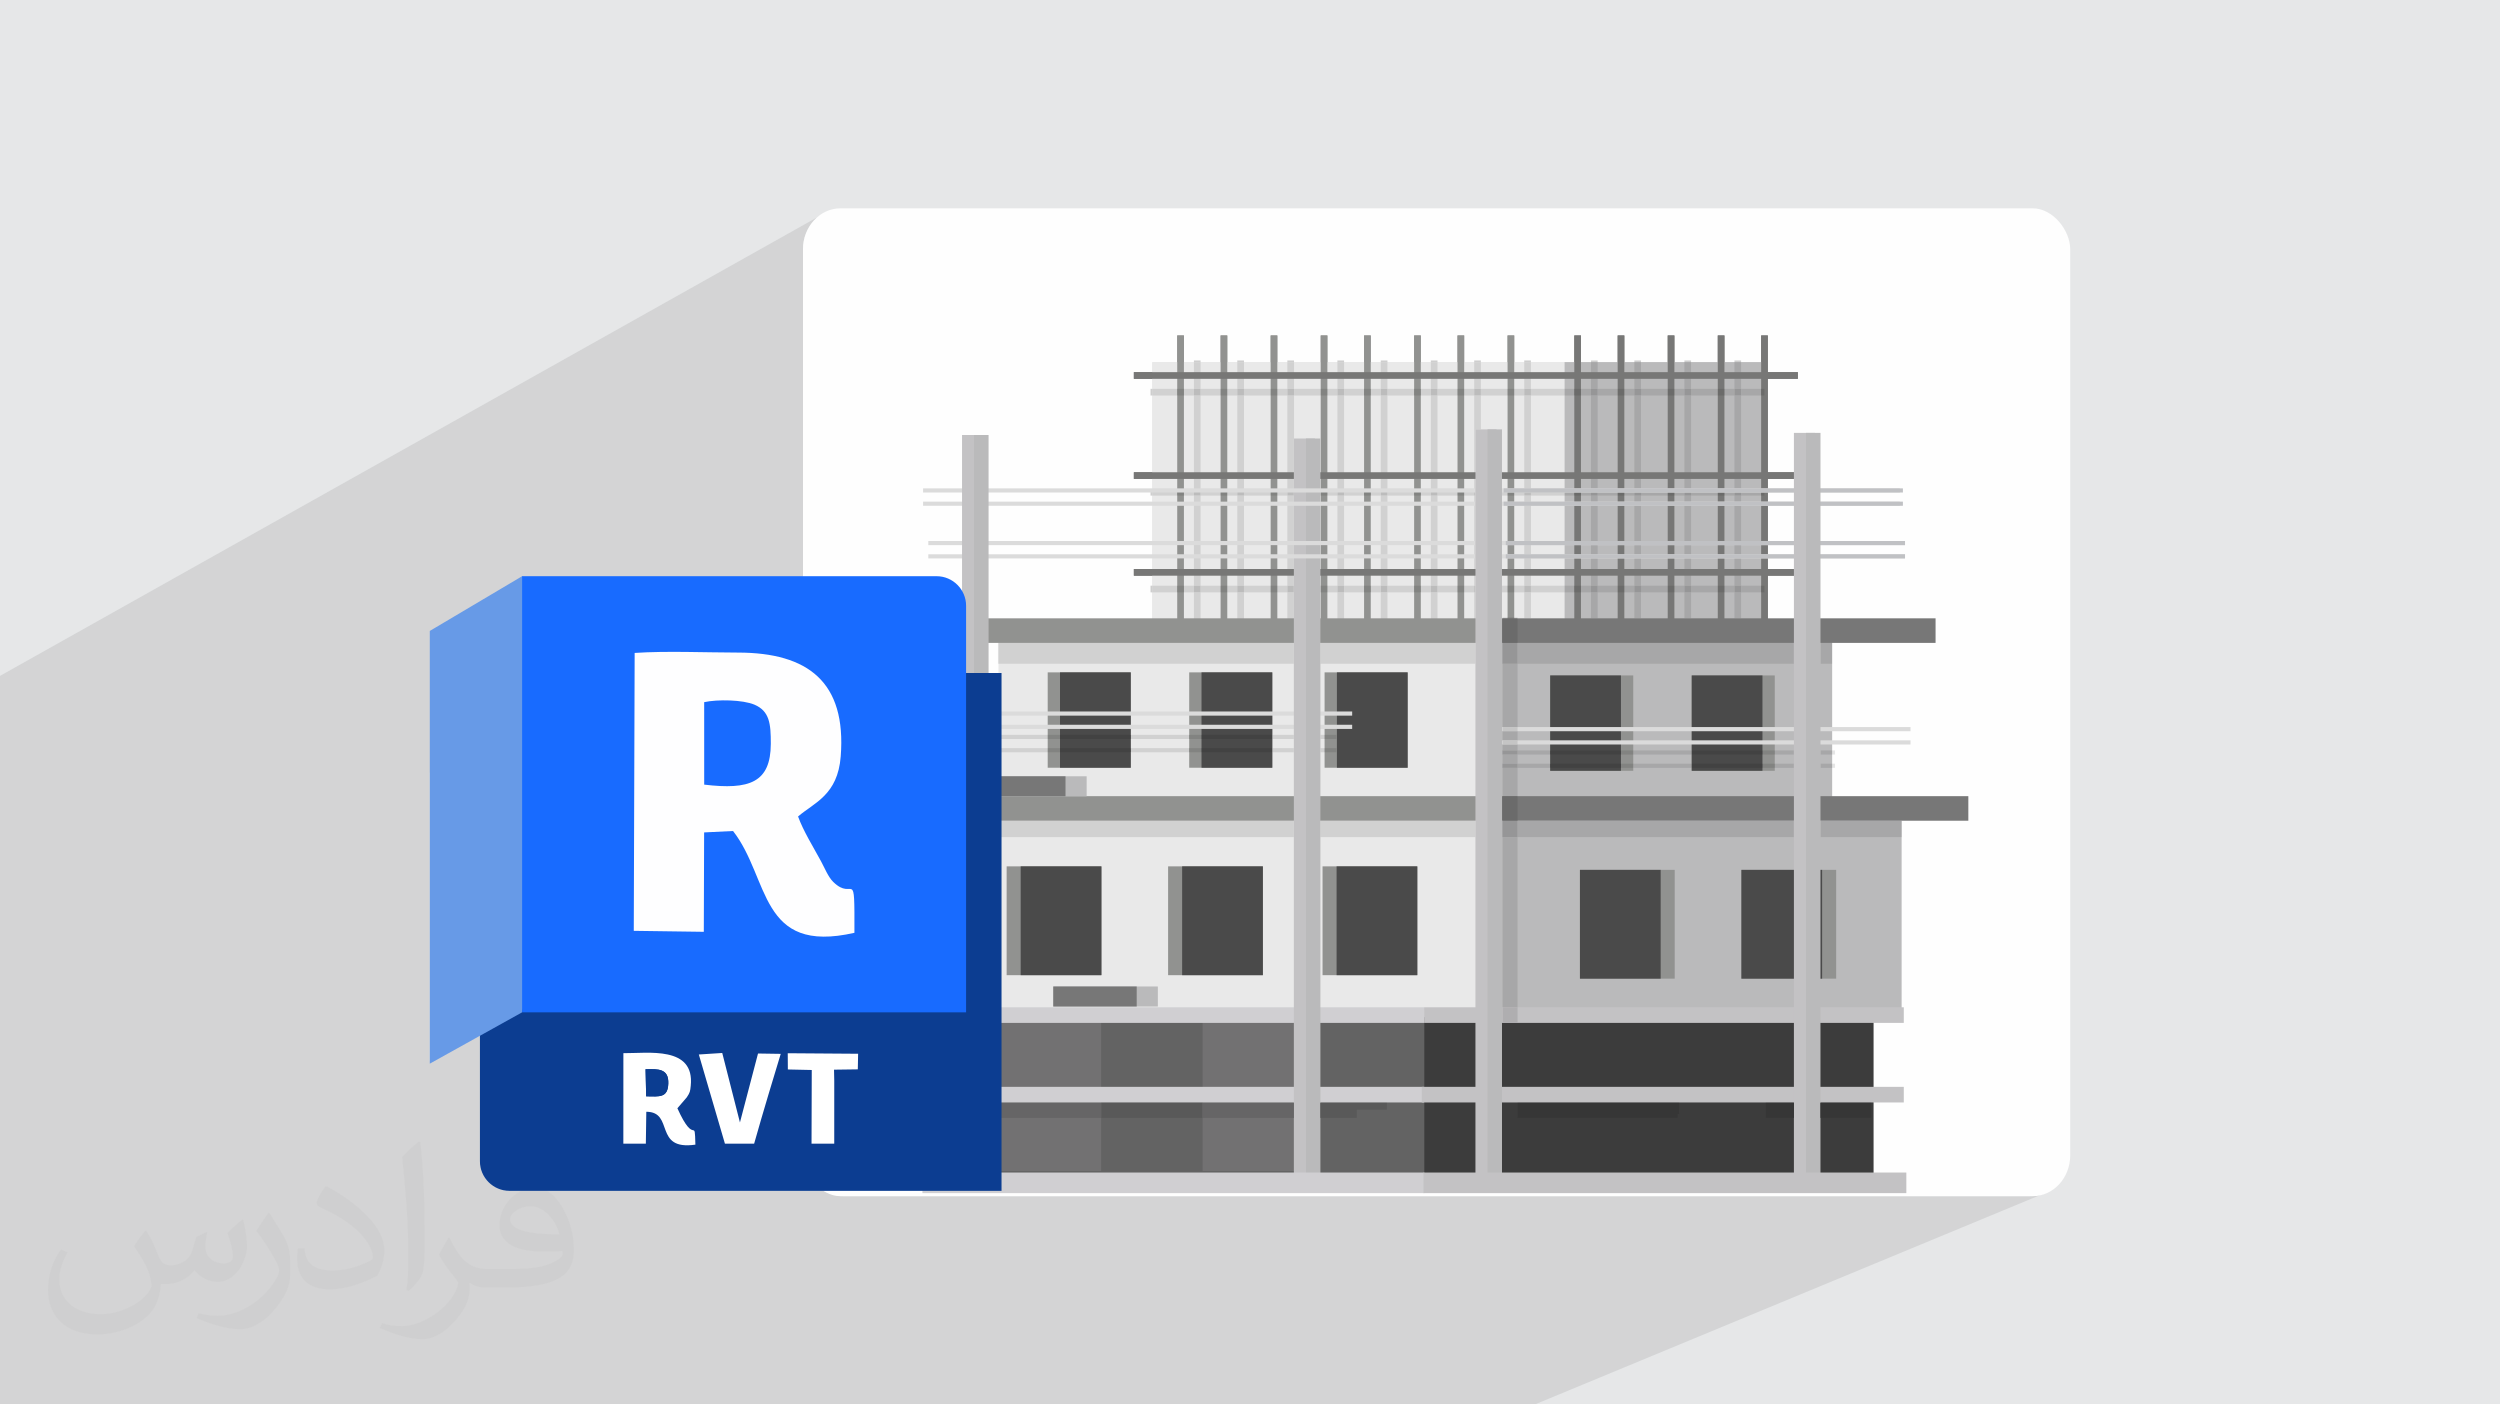 <?xml version="1.0" encoding="UTF-8"?>
<!DOCTYPE svg PUBLIC "-//W3C//DTD SVG 1.1//EN" "http://www.w3.org/Graphics/SVG/1.1/DTD/svg11.dtd">
<!-- Creator: CorelDRAW -->
<svg xmlns="http://www.w3.org/2000/svg" xml:space="preserve" width="94.192mm" height="52.917mm" version="1.1" style="shape-rendering:geometricPrecision; text-rendering:geometricPrecision; image-rendering:optimizeQuality; fill-rule:evenodd; clip-rule:evenodd"
viewBox="0 0 9419.16 5291.66"
 xmlns:xlink="http://www.w3.org/1999/xlink"
 xmlns:xodm="http://www.corel.com/coreldraw/odm/2003">
 <defs>
  <style type="text/css">
   <![CDATA[
    .fil3 {fill:#FEFEFE}
    .fil35 {fill:#0B3D91}
    .fil32 {fill:#0C3D91}
    .fil36 {fill:#186BFF}
    .fil33 {fill:#679AE7}
    .fil0 {fill:#E6E7E8}
    .fil37 {fill:#FEFEFF}
    .fil34 {fill:white}
    .fil29 {fill:#363636;fill-rule:nonzero}
    .fil17 {fill:#3C3C3C;fill-rule:nonzero}
    .fil24 {fill:#424242;fill-rule:nonzero}
    .fil15 {fill:#4A4A4A;fill-rule:nonzero}
    .fil30 {fill:#595959;fill-rule:nonzero}
    .fil16 {fill:#636363;fill-rule:nonzero}
    .fil31 {fill:#666566;fill-rule:nonzero}
    .fil11 {fill:#6B6B6A;fill-rule:nonzero}
    .fil27 {fill:#6B6B6B;fill-rule:nonzero}
    .fil18 {fill:#727172;fill-rule:nonzero}
    .fil7 {fill:#777776;fill-rule:nonzero}
    .fil22 {fill:#777777;fill-rule:nonzero}
    .fil12 {fill:#828381;fill-rule:nonzero}
    .fil6 {fill:#919290;fill-rule:nonzero}
    .fil14 {fill:#969697;fill-rule:nonzero}
    .fil10 {fill:#A7A7A8;fill-rule:nonzero}
    .fil26 {fill:#AFAEB0;fill-rule:nonzero}
    .fil5 {fill:#BABABB;fill-rule:nonzero}
    .fil13 {fill:#BCBCBC;fill-rule:nonzero}
    .fil25 {fill:#C0C1C4;fill-rule:nonzero}
    .fil20 {fill:#C3C2C4;fill-rule:nonzero}
    .fil28 {fill:#C5C5C5;fill-rule:nonzero}
    .fil8 {fill:#CECECE;fill-rule:nonzero}
    .fil19 {fill:#D0CFD2;fill-rule:nonzero}
    .fil9 {fill:#D1D1D1;fill-rule:nonzero}
    .fil23 {fill:#DBDBDB;fill-rule:nonzero}
    .fil21 {fill:#E5E5E5;fill-rule:nonzero}
    .fil4 {fill:#E9E9E9;fill-rule:nonzero}
    .fil2 {fill:#373435;fill-opacity:0.031}
    .fil1 {fill:#373435;fill-opacity:0.102}
   ]]>
  </style>
 </defs>
 <g id="Layer_x0020_1">
  <polygon class="fil0" points="-0,0 9419.16,0 9419.16,5291.66 -0,5291.66 "/>
  <polygon class="fil1" points="-0,3763.55 -0,3253.21 -0,3236.12 -0,2546.47 3105.98,803.46 3093.31,811.18 3081.47,820.05 3070.54,829.99 3060.6,840.92 3051.73,852.76 3044.01,865.44 3037.52,878.87 3032.33,892.97 3028.53,907.68 3026.19,922.9 3025.39,938.56 3025.39,2170.92 1619.29,2911.12 1619.29,3996.31 1808.16,3902.48 1808.16,4375.57 1808.74,4386.89 1810.43,4397.9 1813.18,4408.53 1816.93,4418.73 1821.63,4428.44 1827.21,4437.6 1833.63,4446.17 1840.81,4454.07 1848.72,4461.26 1857.28,4467.67 1866.45,4473.25 1876.16,4477.95 1886.36,4481.7 1897,4484.45 1908,4486.14 1919.33,4486.72 3103.35,4486.72 3111.91,4491.25 3120.77,4495.25 3129.91,4498.7 3139.31,4501.56 3148.95,4503.83 3158.81,4505.48 3168.87,4506.48 3179.1,4506.82 7646.15,4506.82 7661.81,4506.02 7677.03,4503.68 7691.73,4499.88 7705.84,4494.69 5782.47,5291.66 1370.79,5291.66 240.59,5291.66 -0,5291.66 -0,5250.64 -0,4811.45 -0,4800.78 "/>
  <path class="fil2" d="M550.85 4636.82c17.98,27.25 29.64,53.44 41.02,82.55 8.46,16.94 12.95,48.16 52.65,48.16 11.63,0 28.32,-3.43 43.13,-11.63 16.66,-8.74 29.36,-21.97 35.99,-42.06l15.87 -53.44 38.63 -19.05 2.64 2.64c-5.28,20.12 -6.6,39.42 -6.6,54.51 0,44.7 38.63,61.65 69.32,61.65 17.98,0 34.14,-8.74 34.14,-25.15 0,-21.16 -8.99,-57.15 -20.65,-89.43 17.98,-17.98 35.99,-35.99 56.62,-50.55l3.17 1.6c8.99,38.1 14.02,75.67 14.02,100.81 0,24.61 -10.85,51.87 -19.84,69.6 -18.52,34.92 -51.33,62.71 -91.01,62.71 -30.15,0 -63.75,-15.09 -86.79,-43.13l-1.32 0c-21.69,27 -55.3,51.33 -109.02,51.33l-16.66 0c-2.64,35.46 -10.31,60.58 -21.97,83.08 -32,62.43 -127,106.63 -216.43,106.63 -124.36,0 -186.79,-71.7 -186.79,-167.21 0,-59 19.3,-113.77 48.95,-152.65l24.33 10.06c-18.52,35.46 -30.96,68.78 -30.96,101.6 0,89.43 72.77,132.03 156.64,132.03 77.8,0 174.09,-49.48 191.57,-106.88 -6.6,-62.71 -30.15,-92.07 -66.14,-149.22 10.85,-19.05 24.87,-38.1 42.34,-58.47l3.17 0 0 0 0 0 -0.02 -0.09zm1434.31 -336.55c26.19,16.41 51.87,35.71 76.99,57.94 -14.02,19.84 -31.5,37.85 -53.19,53.72 -25.15,-20.37 -50.27,-37.85 -75.95,-56.36 17.45,-19.58 34.67,-38.35 52.12,-55.3l0 0 0 0 0 0 0 0 0 0 0.03 0zm13.49 244.48c-42.34,0 -76.99,27.79 -76.99,48.41 0,44.2 84.66,57.94 186,57.4 -12.7,-51.87 -57.15,-105.84 -109.02,-105.84l0.01 0.03zm-95 236.55c55.04,0 103.2,-1.6 139.95,-10.85 41.02,-10.31 75.67,-30.96 75.67,-45.24 0,-3.71 0,-8.2 -1.32,-11.91 -23.01,2.11 -49.48,2.11 -72.49,2.11 -74.6,0 -131.75,-16.94 -154.25,-58.75 -5.56,-11.63 -9.52,-24.61 -9.52,-39.42 0,-40.49 17.45,-79.91 48.16,-107.16 25.65,-22.48 53.97,-36.5 82.8,-36.5 52.12,0 93.65,41.81 122.76,107.7 15.87,35.99 26.72,77.52 26.72,129.92 0,34.92 -9.52,64.29 -31.22,85.98 -40.49,39.17 -115.09,53.97 -229.39,53.97l-51.87 0 0 0 -13.49 0c-28.32,0 -48.69,-5.03 -64.82,-17.45l-2.64 0c0.79,6.6 1.32,12.95 1.32,19.05 0,25.65 -8.46,58.47 -25.65,84.66 -50.8,75.41 -105.84,108.2 -153.47,108.2 -48.16,0 -107.16,-18.52 -160.35,-42.6l9.52 -18.52c17.2,7.14 41.02,11.91 73.81,11.91 85.98,0 198.96,-82.55 212.98,-163.25 -3.17,-6.6 -8.99,-15.34 -17.2,-24.61 -25.15,-29.9 -41.02,-54.76 -55.83,-80.95 12.7,-25.15 24.33,-45.24 35.18,-63.5l4.5 -0.53c36.78,74.88 70.1,117.73 144.45,117.73l11.63 0 0 0 53.97 0 0 0 0 0 0 0 0 0 0 0 0.09 0.01zm-372.54 79.12c6.35,-34.39 6.88,-73.02 6.88,-109.02l0 -53.44c0,-99.75 -12.7,-244.73 -23.01,-339.19 17.98,-19.3 43.13,-42.06 62.97,-57.4l5.82 1.6c13.49,118.8 16.66,256.39 16.66,383.64 0,33.35 -1.32,65.89 -4.5,89.69 -1.85,30.15 -19.3,52.91 -56.62,87.83l-8.2 -3.71zm-383.38 -157.43c1.85,46.84 24.87,83.62 105.31,83.62 50.01,0 92.33,-12.95 139.17,-35.18 8.46,-3.71 12.95,-8.74 12.95,-12.95 0,-29.36 -22.48,-68.25 -60.32,-103.71 -36.78,-33.35 -85.47,-62.71 -130.96,-82.3 -15.62,-6.6 -20.65,-13.49 -20.65,-20.12 0,-13.49 17.98,-41.81 32.82,-62.18l5.03 -0.53c52.12,27.25 110.34,67.74 153.47,112.7 39.17,41.53 63.5,83.62 63.5,129.39 0,33.86 -10.31,65.61 -27,95.25 -57.15,28.83 -118.01,50.8 -178.33,50.8 -73.28,0 -123.29,-34.39 -123.29,-115.09 0,-8.74 0,-22.22 3.17,-39.7l25.15 0 0 0 0 0 0 0 0 0 0 0 -0.02 0zm-132.57 -133.1l45.52 73.56c16.66,27.25 32.28,56.9 32.28,103.71l0 59.79c0,48.41 -30.96,100.28 -80.95,151.61 -39.17,34.67 -73.81,49.48 -105.84,49.48 -47.62,0 -102.13,-14.81 -165.1,-41.81l7.14 -18.52c19.84,5.28 42.85,9.78 71.17,9.78 90.5,-0.53 183.08,-66.67 225.42,-147.37 5.03,-9.27 6.88,-17.98 6.88,-24.08 0,-9.27 -5.03,-19.58 -8.99,-28.83 -23.01,-43.38 -48.69,-83.08 -76.99,-119.86 14.81,-23.29 29.64,-45.77 45.77,-68l3.71 0.53 0 0 0 0 0 0 0 0 0 0 -0.02 0.01z"/>
  <g id="_3078471963344">
   <g>
    <rect class="fil3" x="3025.4" y="784.84" width="4774.47" height="3721.98" rx="141.78" ry="153.72"/>
    <g>
     <polygon class="fil4" points="4341.05,2351.27 6654.34,2351.27 6654.34,1364.4 4341.05,1364.4 "/>
     <polygon class="fil5" points="5894.89,2351.27 6654.33,2351.27 6654.33,1364.4 5894.89,1364.4 "/>
     <polygon class="fil6" points="4435.4,2351.27 4460.57,2351.27 4460.57,1263.86 4435.4,1263.86 "/>
     <polygon class="fil6" points="4598.82,2351.27 4623.97,2351.27 4623.97,1263.86 4598.82,1263.86 "/>
     <polygon class="fil6" points="4787.42,2351.27 4812.56,2351.27 4812.56,1263.86 4787.42,1263.86 "/>
     <polygon class="fil6" points="4975.99,2351.27 5001.15,2351.27 5001.15,1263.86 4975.99,1263.86 "/>
     <polygon class="fil6" points="5139.41,2351.27 5164.55,2351.27 5164.55,1263.86 5139.41,1263.86 "/>
     <polygon class="fil7" points="5931.43,2351.27 5956.54,2351.27 5956.54,1263.86 5931.43,1263.86 "/>
     <polygon class="fil7" points="6094.83,2351.27 6119.97,2351.27 6119.97,1263.86 6094.83,1263.86 "/>
     <polygon class="fil7" points="6283.38,2351.27 6308.57,2351.27 6308.57,1263.86 6283.38,1263.86 "/>
     <polygon class="fil7" points="6472,2351.27 6497.11,2351.27 6497.11,1263.86 6472,1263.86 "/>
     <polygon class="fil7" points="6635.42,2351.27 6660.54,2351.27 6660.54,1263.86 6635.42,1263.86 "/>
     <polygon class="fil6" points="5327.99,2351.27 5353.11,2351.27 5353.11,1263.86 5327.99,1263.86 "/>
     <polygon class="fil6" points="5491.43,2351.27 5516.55,2351.27 5516.55,1263.86 5491.43,1263.86 "/>
     <polygon class="fil6" points="5680,2351.27 5705.11,2351.27 5705.11,1263.86 5680,1263.86 "/>
     <polygon class="fil7" points="4271.99,1427.28 6773.7,1427.28 6773.7,1402.13 4271.99,1402.13 "/>
     <polygon class="fil7" points="4271.99,1804.41 6773.7,1804.41 6773.7,1779.27 4271.99,1779.27 "/>
     <polygon class="fil7" points="4271.99,2168.99 6773.7,2168.99 6773.7,2143.84 4271.99,2143.84 "/>
     <polygon class="fil4" points="4341.05,2351.27 6654.34,2351.27 6654.34,1364.4 4341.05,1364.4 "/>
     <polygon class="fil5" points="5894.89,2351.27 6654.33,2351.27 6654.33,1364.4 5894.89,1364.4 "/>
     <polygon class="fil6" points="4435.4,2351.27 4460.57,2351.27 4460.57,1263.86 4435.4,1263.86 "/>
     <polygon class="fil6" points="4598.82,2351.27 4623.97,2351.27 4623.97,1263.86 4598.82,1263.86 "/>
     <polygon class="fil6" points="4787.42,2351.27 4812.56,2351.27 4812.56,1263.86 4787.42,1263.86 "/>
     <polygon class="fil6" points="4975.99,2351.27 5001.15,2351.27 5001.15,1263.86 4975.99,1263.86 "/>
     <polygon class="fil6" points="5139.41,2351.27 5164.55,2351.27 5164.55,1263.86 5139.41,1263.86 "/>
     <polygon class="fil7" points="5931.43,2351.27 5956.54,2351.27 5956.54,1263.86 5931.43,1263.86 "/>
     <polygon class="fil7" points="6094.83,2351.27 6119.97,2351.27 6119.97,1263.86 6094.83,1263.86 "/>
     <polygon class="fil7" points="6283.38,2351.27 6308.57,2351.27 6308.57,1263.86 6283.38,1263.86 "/>
     <polygon class="fil7" points="6472,2351.27 6497.11,2351.27 6497.11,1263.86 6472,1263.86 "/>
     <polygon class="fil7" points="6635.42,2351.27 6660.54,2351.27 6660.54,1263.86 6635.42,1263.86 "/>
     <polygon class="fil6" points="5327.99,2351.27 5353.11,2351.27 5353.11,1263.86 5327.99,1263.86 "/>
     <polygon class="fil6" points="5491.43,2351.27 5516.55,2351.27 5516.55,1263.86 5491.43,1263.86 "/>
     <polygon class="fil6" points="5680,2351.27 5705.11,2351.27 5705.11,1263.86 5680,1263.86 "/>
     <polygon class="fil8" points="4498.26,1364.4 4523.41,1364.4 4523.41,1358.09 4498.26,1358.09 "/>
     <path class="fil9" d="M4523.4 2351.27l-25.14 0 0 -119.43 25.14 0 0 119.43zm0 -144.58l-25.14 0 0 -339.43 25.14 0 0 339.43zm0 -364.56l-25.14 0 0 -351.99 25.14 0 0 351.99zm0 -377.15l-25.14 0 0 -100.58 25.14 0 0 100.58z"/>
     <polygon class="fil8" points="4661.7,1364.4 4686.86,1364.4 4686.86,1358.09 4661.7,1358.09 "/>
     <path class="fil9" d="M4686.86 2351.27l-25.16 0 0 -119.43 25.16 0 0 119.43zm0 -144.58l-25.16 0 0 -339.43 25.16 0 0 339.43zm0 -364.56l-25.16 0 0 -351.99 25.16 0 0 351.99zm0 -377.15l-25.16 0 0 -100.58 25.16 0 0 100.58z"/>
     <polygon class="fil8" points="4850.28,1364.4 4875.41,1364.4 4875.41,1358.09 4850.28,1358.09 "/>
     <path class="fil9" d="M4874.8 2351.27l-24.52 0 0 -119.43 24.52 0 0 119.43zm0 -144.58l-24.52 0 0 -339.43 24.52 0 0 339.43zm0 -364.56l-24.52 0 0 -351.99 25.13 0 0 162 -0.61 0 0 189.99zm0.61 -377.15l-25.13 0 0 -100.58 25.13 0 0 100.58z"/>
     <polygon class="fil8" points="5038.83,1364.4 5063.98,1364.4 5063.98,1358.09 5038.83,1358.09 "/>
     <path class="fil9" d="M5063.99 2351.27l-25.16 0 0 -119.43 25.16 0 0 119.43zm0 -144.58l-25.16 0 0 -339.43 25.16 0 0 339.43zm0 -364.56l-25.16 0 0 -351.99 25.16 0 0 351.99zm0 -377.15l-25.16 0 0 -100.58 25.16 0 0 100.58z"/>
     <path class="fil9" d="M5227.43 2351.27l-25.19 0 0 -119.43 25.19 0 0 119.43zm0 -144.58l-25.19 0 0 -339.43 25.19 0 0 339.43zm0 -364.56l-25.19 0 0 -351.99 25.19 0 0 351.99z"/>
     <polygon class="fil8" points="5202.24,1364.4 5227.41,1364.4 5227.41,1358.09 5202.24,1358.09 "/>
     <polygon class="fil9" points="5202.24,1464.98 5227.41,1464.98 5227.41,1364.4 5202.24,1364.4 "/>
     <path class="fil10" d="M6019.38 2329.65l-25.14 0 0 -97.81 25.14 0 0 97.81zm0 -122.96l-25.14 0 0 -339.43 25.14 0 0 339.43zm0 -364.56l-25.14 0 0 -351.99 25.14 0 0 351.99z"/>
     <polygon class="fil8" points="5994.24,1364.4 6019.38,1364.4 6019.38,1358.09 5994.24,1358.09 "/>
     <polygon class="fil10" points="5994.24,1464.98 6019.38,1464.98 6019.38,1364.4 5994.24,1364.4 "/>
     <path class="fil10" d="M6182.84 2329.65l-25.15 0 0 -97.81 25.15 0 0 97.81zm0 -122.96l-25.15 0 0 -339.43 25.15 0 0 339.43zm0 -364.56l-25.15 0 0 -351.99 25.15 0 0 351.99z"/>
     <polygon class="fil8" points="6157.69,1364.4 6182.84,1364.4 6182.84,1358.09 6157.69,1358.09 "/>
     <polygon class="fil10" points="6157.69,1464.98 6182.84,1464.98 6182.84,1364.4 6157.69,1364.4 "/>
     <path class="fil10" d="M6371.42 2329.65l-25.16 0 0 -97.81 25.16 0 0 97.81zm0 -122.96l-25.16 0 0 -339.43 25.16 0 0 339.43zm0 -364.56l-25.16 0 0 -351.99 25.16 0 0 351.99z"/>
     <polygon class="fil8" points="6346.26,1364.4 6371.43,1364.4 6371.43,1358.09 6346.26,1358.09 "/>
     <polygon class="fil10" points="6346.26,1464.98 6371.43,1464.98 6371.43,1364.4 6346.26,1364.4 "/>
     <path class="fil10" d="M6559.97 2329.65l-25.16 0 0 -97.81 25.16 0 0 97.81zm0 -122.96l-25.16 0 0 -339.43 25.16 0 0 339.43zm0 -364.56l-25.16 0 0 -351.99 25.16 0 0 351.99z"/>
     <polygon class="fil8" points="6534.81,1364.4 6559.97,1364.4 6559.97,1358.09 6534.81,1358.09 "/>
     <polygon class="fil10" points="6534.81,1464.98 6559.97,1464.98 6559.97,1364.4 6534.81,1364.4 "/>
     <path class="fil9" d="M5415.98 2351.27l-25.14 0 0 -119.43 25.14 0 0 119.43zm0 -144.58l-25.14 0 0 -339.43 25.14 0 0 339.43zm0 -364.56l-25.14 0 0 -351.99 25.14 0 0 351.99z"/>
     <polygon class="fil8" points="5390.84,1364.4 5416,1364.4 5416,1358.09 5390.84,1358.09 "/>
     <polygon class="fil9" points="5390.84,1464.98 5416,1464.98 5416,1364.4 5390.84,1364.4 "/>
     <path class="fil9" d="M5559 2351.27l-4.71 0 0 -119.43 4.71 0 0 119.43zm0 -144.58l-4.71 0 0 -339.43 4.71 0 0 339.43zm0 -364.56l-4.71 0 0 -351.99 25.08 0 0 127.6 -20.37 0 0 224.39z"/>
     <polygon class="fil8" points="5554.29,1364.4 5579.37,1364.4 5579.37,1358.09 5554.29,1358.09 "/>
     <polygon class="fil9" points="5554.29,1464.98 5579.37,1464.98 5579.37,1364.4 5554.29,1364.4 "/>
     <path class="fil9" d="M5768 2329.65l-25.16 0 0 -97.81 25.16 0 0 97.81zm0 -122.96l-25.16 0 0 -339.43 25.16 0 0 339.43zm0 -364.56l-25.16 0 0 -351.99 25.16 0 0 351.99z"/>
     <polygon class="fil8" points="5742.84,1364.4 5767.98,1364.4 5767.98,1358.09 5742.84,1358.09 "/>
     <polygon class="fil9" points="5742.84,1464.98 5767.98,1464.98 5767.98,1364.4 5742.84,1364.4 "/>
     <polygon class="fil7" points="4271.99,1427.28 6773.68,1427.28 6773.68,1402.13 4271.99,1402.13 "/>
     <polygon class="fil7" points="4271.99,1804.41 6773.68,1804.41 6773.68,1779.29 4271.99,1779.29 "/>
     <polygon class="fil7" points="4271.99,2168.99 6773.68,2168.99 6773.68,2143.84 4271.99,2143.84 "/>
     <polygon class="fil10" points="6559.97,1490.14 6635.42,1490.14 6635.42,1464.99 6559.97,1464.99 "/>
     <polygon class="fil11" points="6635.42,1490.14 6647.94,1490.14 6647.94,1464.99 6635.42,1464.99 "/>
     <path class="fil10" d="M6534.81 1490.14l-37.72 0 0 -25.16 37.72 0 0 25.16zm-62.81 0l-100.58 0 0 -25.16 100.58 0 0 25.16z"/>
     <polygon class="fil11" points="6472,1490.14 6497.11,1490.14 6497.11,1464.99 6472,1464.99 "/>
     <path class="fil10" d="M6346.26 1490.14l-37.7 0 0 -25.16 37.7 0 0 25.16zm-62.88 0l-100.54 0 0 -25.16 100.54 0 0 25.16z"/>
     <polygon class="fil11" points="6283.38,1490.14 6308.57,1490.14 6308.57,1464.99 6283.38,1464.99 "/>
     <path class="fil10" d="M6157.69 1490.14l-37.73 0 0 -25.16 37.73 0 0 25.16zm-62.86 0l-75.45 0 0 -25.16 75.45 0 0 25.16z"/>
     <polygon class="fil11" points="6094.83,1490.14 6119.97,1490.14 6119.97,1464.99 6094.83,1464.99 "/>
     <polygon class="fil9" points="5768,1490.14 5894.9,1490.14 5894.9,1464.99 5768,1464.99 "/>
     <path class="fil10" d="M5994.24 1490.14l-37.7 0 0 -25.16 37.7 0 0 25.16zm-62.81 0l-36.54 0 0 -25.16 36.54 0 0 25.16z"/>
     <polygon class="fil11" points="5931.43,1490.14 5956.54,1490.14 5956.54,1464.99 5931.43,1464.99 "/>
     <path class="fil9" d="M5742.84 1490.14l-37.75 0 0 -25.16 37.75 0 0 25.16zm-62.84 0l-100.63 0 0 -25.16 100.63 0 0 25.16z"/>
     <polygon class="fil12" points="5680,1490.14 5705.11,1490.14 5705.11,1464.99 5680,1464.99 "/>
     <path class="fil9" d="M5554.29 1490.14l-37.75 0 0 -25.16 37.75 0 0 25.16zm-62.86 0l-75.45 0 0 -25.16 75.45 0 0 25.16z"/>
     <polygon class="fil12" points="5491.43,1490.14 5516.55,1490.14 5516.55,1464.99 5491.43,1464.99 "/>
     <path class="fil9" d="M5390.84 1490.14l-37.72 0 0 -25.16 37.72 0 0 25.16zm-62.85 0l-100.56 0 0 -25.16 100.56 0 0 25.16z"/>
     <polygon class="fil12" points="5327.99,1490.14 5353.11,1490.14 5353.11,1464.99 5327.99,1464.99 "/>
     <polygon class="fil8" points="4334.82,1490.14 4341.04,1490.14 4341.04,1464.99 4334.82,1464.99 "/>
     <path class="fil9" d="M5202.24 1490.14l-37.67 0 0 -25.16 37.67 0 0 25.16zm-62.83 0l-75.42 0 0 -25.16 75.42 0 0 25.16zm-100.58 0l-37.7 0 0 -25.16 37.7 0 0 25.16zm-62.84 0l-100.58 0 0 -25.16 100.58 0 0 25.16zm-125.71 0l-37.72 0 0 -25.16 37.72 0 0 25.16zm-62.86 0l-100.56 0 0 -25.16 100.56 0 0 25.16zm-125.72 0l-37.72 0 0 -25.16 37.72 0 0 25.16zm-62.88 0l-75.42 0 0 -25.16 75.42 0 0 25.16zm-100.56 0l-37.68 0 0 -25.16 37.68 0 0 25.16zm-62.86 0l-94.35 0 0 -25.16 94.35 0 0 25.16z"/>
     <polygon class="fil12" points="4435.4,1490.14 4460.57,1490.14 4460.57,1464.99 4435.4,1464.99 "/>
     <polygon class="fil12" points="4598.82,1490.14 4623.97,1490.14 4623.97,1464.99 4598.82,1464.99 "/>
     <polygon class="fil12" points="4787.42,1490.14 4812.56,1490.14 4812.56,1464.99 4787.42,1464.99 "/>
     <polygon class="fil12" points="4975.99,1490.14 5001.15,1490.14 5001.15,1464.99 4975.99,1464.99 "/>
     <polygon class="fil12" points="5139.41,1490.14 5164.55,1490.14 5164.55,1464.99 5139.41,1464.99 "/>
     <polygon class="fil13" points="4498.26,1490.14 4523.41,1490.14 4523.41,1464.99 4498.26,1464.99 "/>
     <polygon class="fil13" points="4661.7,1490.14 4686.86,1490.14 4686.86,1464.99 4661.7,1464.99 "/>
     <polygon class="fil13" points="4850.28,1490.14 4875.41,1490.14 4875.41,1464.99 4850.28,1464.99 "/>
     <polygon class="fil13" points="5038.83,1490.14 5063.98,1490.14 5063.98,1464.99 5038.83,1464.99 "/>
     <polygon class="fil13" points="5202.24,1490.14 5227.41,1490.14 5227.41,1464.99 5202.24,1464.99 "/>
     <polygon class="fil14" points="5994.24,1490.14 6019.38,1490.14 6019.38,1464.99 5994.24,1464.99 "/>
     <polygon class="fil14" points="6157.69,1490.14 6182.84,1490.14 6182.84,1464.99 6157.69,1464.99 "/>
     <polygon class="fil14" points="6346.26,1490.14 6371.43,1490.14 6371.43,1464.99 6346.26,1464.99 "/>
     <polygon class="fil14" points="6534.81,1490.14 6559.97,1490.14 6559.97,1464.99 6534.81,1464.99 "/>
     <polygon class="fil13" points="5390.84,1490.14 5416,1490.14 5416,1464.99 5390.84,1464.99 "/>
     <polygon class="fil13" points="5554.29,1490.14 5579.37,1490.14 5579.37,1464.99 5554.29,1464.99 "/>
     <polygon class="fil13" points="5742.84,1490.14 5767.98,1490.14 5767.98,1464.99 5742.84,1464.99 "/>
     <polygon class="fil10" points="6559.97,1867.26 6635.42,1867.26 6635.42,1842.12 6559.97,1842.12 "/>
     <polygon class="fil11" points="6635.42,1867.26 6647.94,1867.26 6647.94,1842.12 6635.42,1842.12 "/>
     <path class="fil10" d="M6534.81 1867.26l-37.72 0 0 -25.13 37.72 0 0 25.13zm-62.81 0l-100.58 0 0 -25.13 100.58 0 0 25.13z"/>
     <polygon class="fil11" points="6472,1867.26 6497.11,1867.26 6497.11,1842.12 6472,1842.12 "/>
     <path class="fil10" d="M6346.26 1867.26l-37.7 0 0 -25.13 37.7 0 0 25.13zm-62.88 0l-100.54 0 0 -25.13 100.54 0 0 25.13z"/>
     <polygon class="fil11" points="6283.38,1867.26 6308.57,1867.26 6308.57,1842.12 6283.38,1842.12 "/>
     <path class="fil10" d="M6157.69 1867.26l-37.73 0 0 -25.13 37.73 0 0 25.13zm-62.86 0l-75.45 0 0 -25.13 75.45 0 0 25.13z"/>
     <polygon class="fil11" points="6094.83,1867.26 6119.97,1867.26 6119.97,1842.12 6094.83,1842.12 "/>
     <polygon class="fil9" points="5768,1867.26 5894.9,1867.26 5894.9,1842.12 5768,1842.12 "/>
     <path class="fil10" d="M5994.24 1867.26l-37.7 0 0 -25.13 37.7 0 0 25.13zm-62.81 0l-36.54 0 0 -25.13 36.54 0 0 25.13z"/>
     <polygon class="fil11" points="5931.43,1867.26 5956.54,1867.26 5956.54,1842.12 5931.43,1842.12 "/>
     <path class="fil9" d="M5742.84 1867.26l-37.75 0 0 -25.13 37.75 0 0 25.13zm-62.84 0l-21.01 0 0 -25.13 21.01 0 0 25.13z"/>
     <polygon class="fil12" points="5680,1867.26 5705.11,1867.26 5705.11,1842.12 5680,1842.12 "/>
     <path class="fil9" d="M5554.29 1867.26l-37.75 0 0 -25.13 37.75 0 0 25.13zm-62.86 0l-75.45 0 0 -25.13 75.45 0 0 25.13z"/>
     <polygon class="fil12" points="5491.43,1867.26 5516.55,1867.26 5516.55,1842.12 5491.43,1842.12 "/>
     <path class="fil9" d="M5390.84 1867.26l-37.72 0 0 -25.13 37.72 0 0 25.13zm-62.85 0l-100.56 0 0 -25.13 100.56 0 0 25.13z"/>
     <polygon class="fil12" points="5327.99,1867.26 5353.11,1867.26 5353.11,1842.12 5327.99,1842.12 "/>
     <path class="fil9" d="M5202.24 1867.26l-37.67 0 0 -25.13 37.67 0 0 25.13zm-62.83 0l-75.42 0 0 -25.13 75.42 0 0 25.13zm-100.58 0l-37.7 0 0 -25.13 37.7 0 0 25.13zm-62.84 0l-1.15 0 0 -25.13 1.15 0 0 25.13z"/>
     <polygon class="fil12" points="4975.99,1867.26 5001.15,1867.26 5001.15,1842.12 4975.99,1842.12 "/>
     <polygon class="fil12" points="5139.41,1867.26 5164.55,1867.26 5164.55,1842.12 5139.41,1842.12 "/>
     <polygon class="fil13" points="5038.83,1867.26 5063.98,1867.26 5063.98,1842.12 5038.83,1842.12 "/>
     <polygon class="fil8" points="4334.82,1867.26 4341.04,1867.26 4341.04,1842.12 4334.82,1842.12 "/>
     <path class="fil9" d="M4850.28 1867.26l-37.72 0 0 -25.13 37.72 0 0 25.13zm-62.86 0l-100.56 0 0 -25.13 100.56 0 0 25.13zm-125.72 0l-37.72 0 0 -25.13 37.72 0 0 25.13zm-62.88 0l-75.42 0 0 -25.13 75.42 0 0 25.13zm-100.56 0l-37.68 0 0 -25.13 37.68 0 0 25.13zm-62.86 0l-94.35 0 0 -25.13 94.35 0 0 25.13z"/>
     <polygon class="fil12" points="4435.4,1867.26 4460.57,1867.26 4460.57,1842.12 4435.4,1842.12 "/>
     <polygon class="fil12" points="4598.82,1867.26 4623.97,1867.26 4623.97,1842.12 4598.82,1842.12 "/>
     <polygon class="fil12" points="4787.42,1867.26 4812.56,1867.26 4812.56,1842.12 4787.42,1842.12 "/>
     <polygon class="fil13" points="4498.26,1867.26 4523.41,1867.26 4523.41,1842.12 4498.26,1842.12 "/>
     <polygon class="fil13" points="4661.7,1867.26 4686.86,1867.26 4686.86,1842.12 4661.7,1842.12 "/>
     <polygon class="fil13" points="4850.28,1867.26 4874.8,1867.26 4874.8,1842.12 4850.28,1842.12 "/>
     <polygon class="fil13" points="5202.24,1867.26 5227.41,1867.26 5227.41,1842.12 5202.24,1842.12 "/>
     <polygon class="fil14" points="5994.24,1867.26 6019.38,1867.26 6019.38,1842.12 5994.24,1842.12 "/>
     <polygon class="fil14" points="6157.69,1867.26 6182.84,1867.26 6182.84,1842.12 6157.69,1842.12 "/>
     <polygon class="fil14" points="6346.26,1867.26 6371.43,1867.26 6371.43,1842.12 6346.26,1842.12 "/>
     <polygon class="fil14" points="6534.81,1867.26 6559.97,1867.26 6559.97,1842.12 6534.81,1842.12 "/>
     <polygon class="fil13" points="5390.84,1867.26 5416,1867.26 5416,1842.12 5390.84,1842.12 "/>
     <polygon class="fil13" points="5554.29,1867.26 5558.99,1867.26 5558.99,1842.12 5554.29,1842.12 "/>
     <polygon class="fil13" points="5742.84,1867.26 5767.98,1867.26 5767.98,1842.12 5742.84,1842.12 "/>
     <polygon class="fil10" points="6559.97,2231.84 6635.42,2231.84 6635.42,2206.67 6559.97,2206.67 "/>
     <polygon class="fil11" points="6635.42,2231.84 6647.94,2231.84 6647.94,2206.67 6635.42,2206.67 "/>
     <path class="fil10" d="M6534.81 2231.84l-37.72 0 0 -25.15 37.72 0 0 25.15zm-62.81 0l-100.58 0 0 -25.15 100.58 0 0 25.15z"/>
     <polygon class="fil11" points="6472,2231.84 6497.11,2231.84 6497.11,2206.67 6472,2206.67 "/>
     <path class="fil10" d="M6346.26 2231.84l-37.7 0 0 -25.15 37.7 0 0 25.15zm-62.88 0l-100.54 0 0 -25.15 100.54 0 0 25.15z"/>
     <polygon class="fil11" points="6283.38,2231.84 6308.57,2231.84 6308.57,2206.67 6283.38,2206.67 "/>
     <path class="fil10" d="M6157.69 2231.84l-37.73 0 0 -25.15 37.73 0 0 25.15zm-62.86 0l-75.45 0 0 -25.15 75.45 0 0 25.15z"/>
     <polygon class="fil11" points="6094.83,2231.84 6119.97,2231.84 6119.97,2206.67 6094.83,2206.67 "/>
     <polygon class="fil9" points="5768,2231.84 5894.9,2231.84 5894.9,2206.67 5768,2206.67 "/>
     <path class="fil10" d="M5994.24 2231.84l-37.7 0 0 -25.15 37.7 0 0 25.15zm-62.81 0l-36.54 0 0 -25.15 36.54 0 0 25.15z"/>
     <polygon class="fil11" points="5931.43,2231.84 5956.54,2231.84 5956.54,2206.67 5931.43,2206.67 "/>
     <path class="fil9" d="M5742.84 2231.84l-37.75 0 0 -25.15 37.75 0 0 25.15zm-62.84 0l-21.01 0 0 -25.15 21.01 0 0 25.15z"/>
     <polygon class="fil12" points="5680,2231.84 5705.11,2231.84 5705.11,2206.67 5680,2206.67 "/>
     <path class="fil9" d="M5554.29 2231.84l-37.75 0 0 -25.15 37.75 0 0 25.15zm-62.86 0l-75.45 0 0 -25.15 75.45 0 0 25.15z"/>
     <polygon class="fil12" points="5491.43,2231.84 5516.55,2231.84 5516.55,2206.67 5491.43,2206.67 "/>
     <path class="fil9" d="M5390.84 2231.84l-37.72 0 0 -25.15 37.72 0 0 25.15zm-62.85 0l-100.56 0 0 -25.15 100.56 0 0 25.15z"/>
     <polygon class="fil12" points="5327.99,2231.84 5353.11,2231.84 5353.11,2206.67 5327.99,2206.67 "/>
     <path class="fil9" d="M5202.24 2231.84l-37.67 0 0 -25.15 37.67 0 0 25.15zm-62.83 0l-75.42 0 0 -25.15 75.42 0 0 25.15zm-100.58 0l-37.7 0 0 -25.15 37.7 0 0 25.15zm-62.84 0l-1.15 0 0 -25.15 1.15 0 0 25.15z"/>
     <polygon class="fil12" points="4975.99,2231.84 5001.15,2231.84 5001.15,2206.67 4975.99,2206.67 "/>
     <polygon class="fil12" points="5139.41,2231.84 5164.55,2231.84 5164.55,2206.67 5139.41,2206.67 "/>
     <polygon class="fil13" points="5038.83,2231.84 5063.98,2231.84 5063.98,2206.67 5038.83,2206.67 "/>
     <polygon class="fil8" points="4334.82,2231.84 4341.04,2231.84 4341.04,2206.67 4334.82,2206.67 "/>
     <path class="fil9" d="M4850.28 2231.84l-37.72 0 0 -25.15 37.72 0 0 25.15zm-62.86 0l-100.56 0 0 -25.15 100.56 0 0 25.15zm-125.72 0l-37.72 0 0 -25.15 37.72 0 0 25.15zm-62.88 0l-75.42 0 0 -25.15 75.42 0 0 25.15zm-100.56 0l-37.68 0 0 -25.15 37.68 0 0 25.15zm-62.86 0l-94.35 0 0 -25.15 94.35 0 0 25.15z"/>
     <polygon class="fil12" points="4435.4,2231.84 4460.57,2231.84 4460.57,2206.67 4435.4,2206.67 "/>
     <polygon class="fil12" points="4598.82,2231.84 4623.97,2231.84 4623.97,2206.67 4598.82,2206.67 "/>
     <polygon class="fil12" points="4787.42,2231.84 4812.56,2231.84 4812.56,2206.67 4787.42,2206.67 "/>
     <polygon class="fil13" points="4498.26,2231.84 4523.41,2231.84 4523.41,2206.67 4498.26,2206.67 "/>
     <polygon class="fil13" points="4661.7,2231.84 4686.86,2231.84 4686.86,2206.67 4661.7,2206.67 "/>
     <polygon class="fil13" points="4850.28,2231.84 4874.8,2231.84 4874.8,2206.67 4850.28,2206.67 "/>
     <polygon class="fil13" points="5202.24,2231.84 5227.41,2231.84 5227.41,2206.67 5202.24,2206.67 "/>
     <polygon class="fil14" points="5994.24,2231.84 6019.38,2231.84 6019.38,2206.67 5994.24,2206.67 "/>
     <polygon class="fil14" points="6157.69,2231.84 6182.84,2231.84 6182.84,2206.67 6157.69,2206.67 "/>
     <polygon class="fil14" points="6346.26,2231.84 6371.43,2231.84 6371.43,2206.67 6346.26,2206.67 "/>
     <polygon class="fil14" points="6534.81,2231.84 6559.97,2231.84 6559.97,2206.67 6534.81,2206.67 "/>
     <polygon class="fil13" points="5390.84,2231.84 5416,2231.84 5416,2206.67 5390.84,2206.67 "/>
     <polygon class="fil13" points="5554.29,2231.84 5558.99,2231.84 5558.99,2206.67 5554.29,2206.67 "/>
     <polygon class="fil13" points="5742.84,2231.84 5767.98,2231.84 5767.98,2206.67 5742.84,2206.67 "/>
     <polygon class="fil4" points="3761.93,3008.45 5790.3,3008.45 5790.3,2382.59 3761.93,2382.59 "/>
     <polygon class="fil5" points="5581.68,3008.45 6902.98,3008.45 6902.98,2382.59 5581.68,2382.59 "/>
     <polygon class="fil6" points="3947.37,2892.56 4260.33,2892.56 4260.33,2533.24 3947.37,2533.24 "/>
     <polygon class="fil15" points="3993.74,2892.56 4260.33,2892.56 4260.33,2533.24 3993.74,2533.24 "/>
     <polygon class="fil6" points="4480.55,2892.56 4793.54,2892.56 4793.54,2533.24 4480.55,2533.24 "/>
     <polygon class="fil15" points="4526.93,2892.56 4793.54,2892.56 4793.54,2533.24 4526.93,2533.24 "/>
     <polygon class="fil6" points="4990.59,2892.56 5303.53,2892.56 5303.53,2533.24 4990.59,2533.24 "/>
     <polygon class="fil15" points="5036.97,2892.56 5303.53,2892.56 5303.53,2533.24 5036.97,2533.24 "/>
     <polygon class="fil6" points="6373.82,2904.12 6686.75,2904.12 6686.75,2544.81 6373.82,2544.81 "/>
     <polygon class="fil15" points="6373.82,2904.12 6640.37,2904.12 6640.37,2544.81 6373.82,2544.81 "/>
     <polygon class="fil6" points="5840.62,2904.12 6153.56,2904.12 6153.56,2544.81 5840.62,2544.81 "/>
     <polygon class="fil15" points="5840.62,2904.12 6107.2,2904.12 6107.2,2544.81 5840.62,2544.81 "/>
     <polygon class="fil4" points="3581.13,3806.44 5895.25,3806.44 5895.25,3092.23 3581.13,3092.23 "/>
     <polygon class="fil5" points="5657.27,3806.44 7164.73,3806.44 7164.73,3092.23 5657.27,3092.23 "/>
     <polygon class="fil16" points="3647.27,4480.81 5961.4,4480.81 5961.4,3832.82 3647.27,3832.82 "/>
     <polygon class="fil17" points="5366.35,4480.81 7058.99,4480.81 7058.99,3832.82 5366.35,3832.82 "/>
     <polygon class="fil18" points="3737.48,4412.22 4148.91,4412.22 4148.91,3830.47 3737.48,3830.47 "/>
     <polygon class="fil18" points="4530.92,4412.22 4942.39,4412.22 4942.39,3830.47 4530.92,3830.47 "/>
     <polygon class="fil19" points="3549.4,3853.92 5365.56,3853.92 5365.56,3795.11 3549.4,3795.11 "/>
     <polygon class="fil20" points="5365.5,3853.92 7172.84,3853.92 7172.84,3795.11 5365.5,3795.11 "/>
     <polygon class="fil19" points="3549.4,4153.69 5365.56,4153.69 5365.56,4094.87 3549.4,4094.87 "/>
     <polygon class="fil20" points="5356.73,4153.69 7172.84,4153.69 7172.84,4094.87 5356.73,4094.87 "/>
     <polygon class="fil6" points="3792.67,3674.14 4149.75,3674.14 4149.75,3264.16 3792.67,3264.16 "/>
     <polygon class="fil15" points="3845.58,3674.14 4149.77,3674.14 4149.77,3264.16 3845.58,3264.16 "/>
     <polygon class="fil6" points="4401.03,3674.14 4758.08,3674.14 4758.08,3264.16 4401.03,3264.16 "/>
     <polygon class="fil15" points="4453.91,3674.14 4758.08,3674.14 4758.08,3264.16 4453.91,3264.16 "/>
     <polygon class="fil6" points="4982.9,3674.14 5339.95,3674.14 5339.95,3264.16 4982.9,3264.16 "/>
     <polygon class="fil15" points="5035.81,3674.14 5339.95,3674.14 5339.95,3264.16 5035.81,3264.16 "/>
     <polygon class="fil6" points="6561.01,3687.23 6918.05,3687.23 6918.05,3277.36 6561.01,3277.36 "/>
     <polygon class="fil15" points="6561.01,3687.23 6865.18,3687.23 6865.18,3277.36 6561.01,3277.36 "/>
     <polygon class="fil6" points="5952.68,3687.23 6309.71,3687.23 6309.71,3277.36 5952.68,3277.36 "/>
     <polygon class="fil15" points="5952.68,3687.23 6256.84,3687.23 6256.84,3277.36 5952.68,3277.36 "/>
     <path class="fil10" d="M7164.04 3153.99l-305.08 0 0 -61.77 305.08 0 0 61.77zm-405.19 0l-1041.17 0 0 -61.77 1041.17 0 0 61.77zm-1097.71 0l-2.15 0 0 -61.77 2.15 0 0 61.77z"/>
     <path class="fil9" d="M5559 3153.99l-584.16 0 0 -61.77 584.16 0 0 61.77zm-684.2 0l-1150.17 0 0 -61.77 1150.17 0 0 61.77zm-1250.19 0l-40.15 0 0 -61.77 40.15 0 0 61.77z"/>
     <polygon class="fil9" points="4974.84,2500.82 5559,2500.82 5559,2419.78 4974.84,2419.78 "/>
     <path class="fil10" d="M6902.58 2500.82l-43.62 0 0 -78.63 43.62 0 0 78.63zm-143.73 0l-1041.17 0 0 -78.63 1041.17 0 0 78.63zm-1097.71 0l-2.15 0 0 -78.63 2.15 0 0 78.63z"/>
     <polygon class="fil21" points="3759.99,2500.82 3761.94,2500.82 3761.94,2419.78 3759.99,2419.78 "/>
     <polygon class="fil9" points="3761.93,2500.82 4874.8,2500.82 4874.8,2419.78 3761.93,2419.78 "/>
     <polygon class="fil22" points="5639.68,3092.22 7416.03,3092.22 7416.03,2999.67 5639.68,2999.67 "/>
     <polygon class="fil6" points="3409.23,3092.22 5657.29,3092.22 5657.29,2999.67 3409.23,2999.67 "/>
     <polygon class="fil22" points="5571.03,2422.19 7292.58,2422.19 7292.58,2329.64 5571.03,2329.64 "/>
     <polygon class="fil6" points="3409.23,2422.19 5580.9,2422.19 5580.9,2329.64 3409.23,2329.64 "/>
     <polygon class="fil23" points="3471.57,2696.28 5094.52,2696.28 5094.52,2680.64 3471.57,2680.64 "/>
     <polygon class="fil23" points="3471.57,2746.33 5094.52,2746.33 5094.52,2730.66 3471.57,2730.66 "/>
     <polygon class="fil9" points="4974.84,2784.27 4990.58,2784.27 4990.58,2768.64 4974.84,2768.64 "/>
     <polygon class="fil12" points="4990.59,2784.27 5036.79,2784.27 5036.79,2768.64 4990.59,2768.64 "/>
     <polygon class="fil9" points="4793.55,2784.27 4874.8,2784.27 4874.8,2768.64 4793.55,2768.64 "/>
     <polygon class="fil21" points="3760.73,2784.27 3761.92,2784.27 3761.92,2768.64 3760.73,2768.64 "/>
     <path class="fil9" d="M4480.55 2784.27l-220.21 0 0 -15.63 220.21 0 0 15.63zm-533.18 0l-185.44 0 0 -15.63 185.44 0 0 15.63z"/>
     <polygon class="fil12" points="3947.37,2784.27 3993.74,2784.27 3993.74,2768.64 3947.37,2768.64 "/>
     <polygon class="fil24" points="3993.74,2784.27 4260.33,2784.27 4260.33,2768.64 3993.74,2768.64 "/>
     <polygon class="fil12" points="4480.55,2784.27 4526.93,2784.27 4526.93,2768.64 4480.55,2768.64 "/>
     <polygon class="fil24" points="4526.93,2784.27 4793.54,2784.27 4793.54,2768.64 4526.93,2768.64 "/>
     <polygon class="fil9" points="4974.84,2834.3 4990.58,2834.3 4990.58,2818.67 4974.84,2818.67 "/>
     <polygon class="fil12" points="4990.59,2834.3 5036.79,2834.3 5036.79,2818.67 4990.59,2818.67 "/>
     <polygon class="fil9" points="4793.55,2834.3 4874.8,2834.3 4874.8,2818.67 4793.55,2818.67 "/>
     <polygon class="fil21" points="3760.73,2834.3 3761.92,2834.3 3761.92,2818.67 3760.73,2818.67 "/>
     <path class="fil9" d="M4480.55 2834.3l-220.21 0 0 -15.63 220.21 0 0 15.63zm-533.18 0l-185.44 0 0 -15.63 185.44 0 0 15.63z"/>
     <polygon class="fil12" points="3947.37,2834.3 3993.74,2834.3 3993.74,2818.67 3947.37,2818.67 "/>
     <polygon class="fil24" points="3993.74,2834.3 4260.33,2834.3 4260.33,2818.67 3993.74,2818.67 "/>
     <polygon class="fil12" points="4480.55,2834.3 4526.93,2834.3 4526.93,2818.67 4480.55,2818.67 "/>
     <polygon class="fil24" points="4526.93,2834.3 4793.54,2834.3 4793.54,2818.67 4526.93,2818.67 "/>
     <polygon class="fil5" points="3700.22,3000.15 4094.12,3000.15 4094.12,2924.76 3700.22,2924.76 "/>
     <polygon class="fil22" points="3700.22,3000.15 4014.51,3000.15 4014.51,2924.76 3700.22,2924.76 "/>
     <polygon class="fil5" points="3968.4,3792.17 4362.32,3792.17 4362.32,3716.74 3968.4,3716.74 "/>
     <polygon class="fil22" points="3968.4,3792.17 4282.71,3792.17 4282.71,3716.74 3968.4,3716.74 "/>
     <polygon class="fil23" points="5619.22,2754.99 7198.1,2754.99 7198.1,2739.31 5619.22,2739.31 "/>
     <polygon class="fil23" points="5619.22,2804.97 7198.1,2804.97 7198.1,2789.34 5619.22,2789.34 "/>
     <polygon class="fil21" points="6902.98,2842.94 6913.87,2842.94 6913.87,2827.31 6902.98,2827.31 "/>
     <path class="fil10" d="M6902.98 2842.94l-44.02 0 0 -15.61 44.02 0 0 15.61zm-144.13 0l-72.1 0 0 -15.61 72.1 0 0 15.61zm-385.03 0l-220.26 0 0 -15.61 220.26 0 0 15.61zm-533.2 0l-122.94 0 0 -15.61 122.94 0 0 15.61zm-179.48 0l-1.91 0 0 -15.61 1.91 0 0 15.61z"/>
     <polygon class="fil12" points="6640.37,2842.94 6686.74,2842.94 6686.74,2827.31 6640.37,2827.31 "/>
     <polygon class="fil24" points="6373.82,2842.94 6640.37,2842.94 6640.37,2827.31 6373.82,2827.31 "/>
     <polygon class="fil12" points="6107.21,2842.94 6153.56,2842.94 6153.56,2827.31 6107.21,2827.31 "/>
     <polygon class="fil24" points="5840.62,2842.94 6107.2,2842.94 6107.2,2827.31 5840.62,2827.31 "/>
     <polygon class="fil21" points="6902.98,2892.97 6913.87,2892.97 6913.87,2877.32 6902.98,2877.32 "/>
     <path class="fil10" d="M6902.98 2892.97l-44.02 0 0 -15.66 44.02 0 0 15.66zm-144.13 0l-72.1 0 0 -15.66 72.1 0 0 15.66zm-385.03 0l-220.26 0 0 -15.66 220.26 0 0 15.66zm-533.2 0l-122.94 0 0 -15.66 122.94 0 0 15.66zm-179.48 0l-1.91 0 0 -15.66 1.91 0 0 15.66z"/>
     <polygon class="fil12" points="6640.37,2892.97 6686.74,2892.97 6686.74,2877.32 6640.37,2877.32 "/>
     <polygon class="fil24" points="6373.82,2892.97 6640.37,2892.97 6640.37,2877.32 6373.82,2877.32 "/>
     <polygon class="fil12" points="6107.21,2892.97 6153.56,2892.97 6153.56,2877.32 6107.21,2877.32 "/>
     <polygon class="fil24" points="5840.62,2892.97 6107.2,2892.97 6107.2,2877.32 5840.62,2877.32 "/>
     <polygon class="fil20" points="4874.8,4444.26 4954.17,4444.26 4954.17,1652.14 4874.8,1652.14 "/>
     <polygon class="fil5" points="4920.28,4444.26 4974.84,4444.26 4974.84,1652.14 4920.28,1652.14 "/>
     <polygon class="fil23" points="3497.51,2053.9 7177.5,2053.9 7177.5,2038.29 3497.51,2038.29 "/>
     <polygon class="fil23" points="3497.51,2103.91 7177.5,2103.91 7177.5,2088.3 3497.51,2088.3 "/>
     <polygon class="fil23" points="3477.84,1855.64 7157.83,1855.64 7157.83,1839.98 3477.84,1839.98 "/>
     <polygon class="fil23" points="3477.84,1905.62 7157.83,1905.62 7157.83,1889.99 3477.84,1889.99 "/>
     <polygon class="fil25" points="5673.26,2053.9 7177.47,2053.9 7177.47,2038.29 5673.26,2038.29 "/>
     <polygon class="fil25" points="5673.26,2103.91 7177.47,2103.91 7177.47,2088.3 5673.26,2088.3 "/>
     <polygon class="fil25" points="5665.27,1855.64 7169.46,1855.64 7169.46,1839.98 5665.27,1839.98 "/>
     <polygon class="fil25" points="5665.27,1905.62 7169.46,1905.62 7169.46,1889.99 5665.27,1889.99 "/>
     <polygon class="fil20" points="3624.61,4455.6 3703.95,4455.6 3703.95,1638.93 3624.61,1638.93 "/>
     <polygon class="fil5" points="3670.07,4455.6 3724.63,4455.6 3724.63,1638.93 3670.07,1638.93 "/>
     <polygon class="fil20" points="6758.85,4423.16 6838.25,4423.16 6838.25,1630.94 6758.85,1630.94 "/>
     <polygon class="fil5" points="6804.35,4423.16 6858.95,4423.16 6858.95,1630.94 6804.35,1630.94 "/>
     <polygon class="fil20" points="5559,4434.32 5638.36,4434.32 5638.36,1617.76 5559,1617.76 "/>
     <polygon class="fil5" points="5604.41,4434.32 5658.97,4434.32 5658.97,1617.76 5604.41,1617.76 "/>
     <polygon class="fil19" points="3475.34,4495.29 5366.34,4495.29 5366.34,4417.71 3475.34,4417.71 "/>
     <polygon class="fil20" points="5363.28,4495.29 7182.43,4495.29 7182.43,4417.71 5363.28,4417.71 "/>
     <path class="fil9" d="M5717.68 2329.65l-12.59 0 0 -3.54 12.59 0 0 3.54zm-37.68 0l-18.86 0 0 -3.54 18.86 0 0 3.54z"/>
     <polygon class="fil12" points="5680,2329.65 5705.11,2329.65 5705.11,2326.11 5680,2326.11 "/>
     <path class="fil10" d="M5717.68 2999.68l-56.54 0 0 -106.71 56.54 0 0 106.71zm0 -122.37l-56.54 0 0 -34.37 56.54 0 0 34.37zm0 -49.98l-56.54 0 0 -22.36 56.54 0 0 22.36zm0 -37.99l-56.54 0 0 -34.35 56.54 0 0 34.35zm0 -50.03l-56.54 0 0 -238.49 56.54 0 0 238.49z"/>
     <polygon class="fil10" points="5661.14,3795.1 5717.7,3795.1 5717.7,3153.99 5661.14,3153.99 "/>
     <polygon class="fil26" points="5661.14,3853.92 5717.7,3853.92 5717.7,3795.11 5661.14,3795.11 "/>
     <polygon class="fil14" points="5661.14,3153.99 5717.7,3153.99 5717.7,3092.22 5661.14,3092.22 "/>
     <polygon class="fil14" points="5661.14,2500.82 5717.7,2500.82 5717.7,2422.2 5661.14,2422.2 "/>
     <polygon class="fil27" points="5661.14,3092.22 5717.7,3092.22 5717.7,2999.67 5661.14,2999.67 "/>
     <polygon class="fil27" points="5717.68,2422.19 5661.14,2422.19 5661.14,2329.65 5717.68,2329.65 "/>
     <polygon class="fil28" points="5661.14,2754.99 5717.7,2754.99 5717.7,2739.31 5661.14,2739.31 "/>
     <polygon class="fil28" points="5661.14,2804.97 5717.7,2804.97 5717.7,2789.34 5661.14,2789.34 "/>
     <polygon class="fil14" points="5661.14,2842.94 5717.7,2842.94 5717.7,2827.31 5661.14,2827.31 "/>
     <polygon class="fil14" points="5661.14,2892.97 5717.7,2892.97 5717.7,2877.32 5661.14,2877.32 "/>
     <path class="fil29" d="M7050.27 4211.93l-191.31 0 0 -56.68 191.31 0 0 56.68zm-291.42 0l-105.86 0 0 -56.68 105.86 0 0 56.68zm-438 0l-603.17 0 0 -56.68 608.4 0 0 41.83 -5.23 0 0 14.85z"/>
     <path class="fil30" d="M5111.99 4211.93l-137.15 0 0 -56.68 250.61 0 0 25.79 -113.46 0 0 30.89zm-581.07 0l-382.01 0 0 -56.68 382.01 0 0 56.68zm-793.44 0l-12.85 0 0 -56.68 12.85 0 0 56.68z"/>
     <polygon class="fil31" points="3737.48,4211.93 4148.91,4211.93 4148.91,4155.26 3737.48,4155.26 "/>
     <polygon class="fil31" points="4530.92,4211.93 4874.81,4211.93 4874.81,4155.26 4530.92,4155.26 "/>
    </g>
   </g>
   <g>
    <path class="fil32" d="M3773.45 2535.7l-1965.27 0 0 1839.87c0,61.13 50.01,111.15 111.16,111.15l1854.11 0 0 -1951.02z"/>
    <polygon class="fil33" points="2292.59,2367.56 1967.19,3814.08 1619.3,4007.49 1619.3,2377.18 1967.19,2170.92 "/>
    <path class="fil34" d="M2432.22 4028.46c48.63,-1.33 87.92,-2.15 85.7,54.43 -2.11,53.58 -32.22,48.56 -83.38,47.72l-2.32 -102.15zm155.36 105.9c12.12,-18.22 12.71,-22.06 14.91,-43.43 15.54,-151.42 -161.73,-122.06 -253.79,-122.95l-0.16 341.08 84.78 0 1.74 -120.34c106.83,0.33 25.55,147.01 184.95,123.9 -3,-110.95 -1.09,10.96 -67.83,-137.05l35.4 -41.21z"/>
    <path class="fil34" d="M2731.32 4309.05l109.99 0.01c32.33,-115.09 81.56,-277.24 100.22,-338.47l-85.55 -1.32 -68.12 259.75 -66.67 -261.75 -88.21 5.7 98.34 336.08z"/>
    <polygon class="fil34" points="2968.36,4029.39 3058.41,4031.37 3057.58,4309.06 3143.15,4309.06 3143.21,4072.65 3142.34,4030.17 3231.92,4028.94 3233.09,3970.2 2967.95,3968.22 "/>
    <path class="fil35" d="M2434.54 4130.61c51.16,0.84 81.27,5.86 83.38,-47.72 2.22,-56.58 -37.07,-55.76 -85.7,-54.43l2.32 102.15z"/>
    <path class="fil36" d="M1967.19 2170.92l1561.55 0c61.15,0 111.15,50.01 111.15,111.15l0 1532.01 -1672.7 0 0 -1643.16z"/>
    <path class="fil37" d="M2653.1 2645.51c49.55,-11.02 145.74,-9.3 189.66,9.52 56.39,24.2 61.72,71.41 61.39,147.4 -0.59,146.14 -80.57,174.27 -250.97,153.77l-0.08 -310.71 0 0.02zm-265.19 861.53l263.79 3.71 1.19 -374.48 108.97 -5.33c139.44,178.81 97.29,465.83 457.31,383.57 0.76,-257.97 -1.81,-114.69 -80.07,-192.02 -18.98,-18.77 -31.94,-52.01 -45.64,-77.3 -28.64,-52.81 -66.9,-114.3 -86.66,-168.96 60.39,-51.99 149.39,-80.23 160.74,-226.36 21.87,-280.71 -123.49,-390.78 -386.63,-391.17 -123.24,-0.2 -269.31,-6.75 -389.76,1.33l-3.33 1047.01 0.05 0 0.04 0z"/>
   </g>
  </g>
 </g>
</svg>
